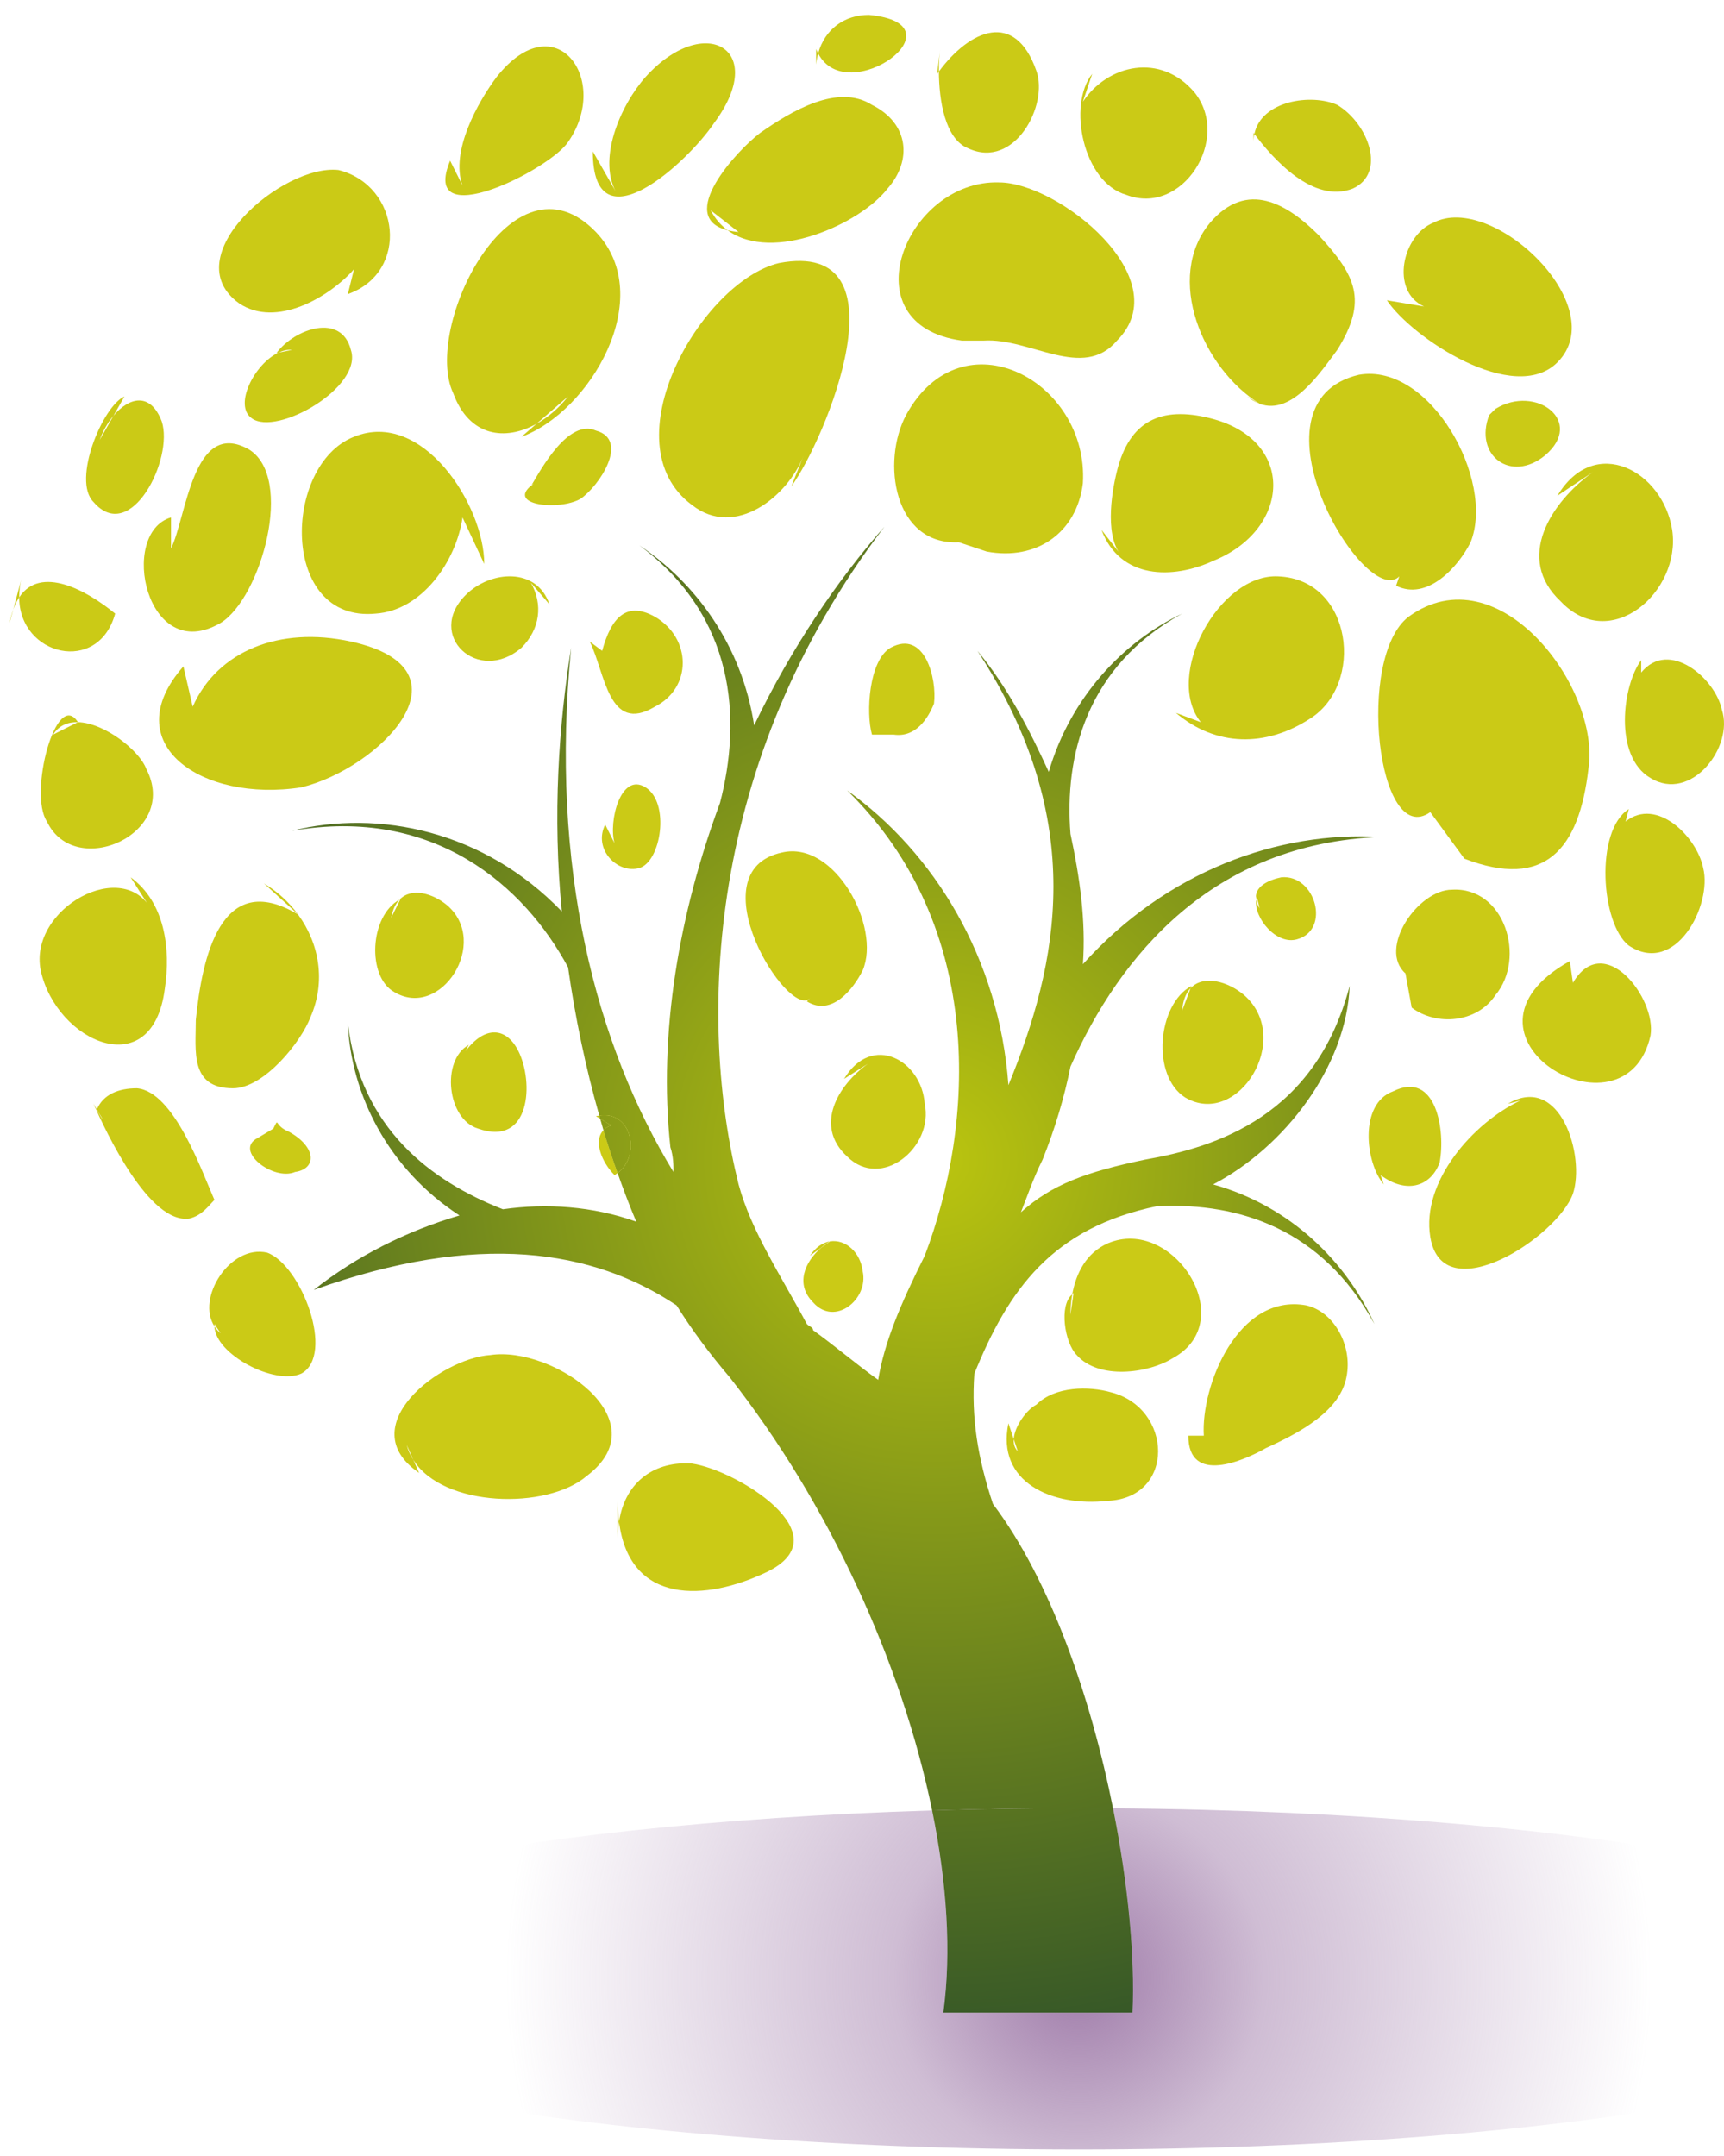 <?xml version="1.0" encoding="utf-8"?>
<!-- Generator: Adobe Illustrator 16.0.0, SVG Export Plug-In . SVG Version: 6.00 Build 0)  -->
<!DOCTYPE svg PUBLIC "-//W3C//DTD SVG 1.1//EN" "http://www.w3.org/Graphics/SVG/1.1/DTD/svg11.dtd">
<svg version="1.1" id="ÍĽ_x2DB_ă_x5F_1" xmlns="http://www.w3.org/2000/svg" xmlns:xlink="http://www.w3.org/1999/xlink" x="0px"
	 y="0px" width="111.179px" height="139px" viewBox="0 0 111.179 139" enable-background="new 0 0 111.179 139"
	 xml:space="preserve">
<g>
	<g>
		<g>
			<radialGradient id="SVGID_1_" cx="69.569" cy="127.596" r="41.898" gradientUnits="userSpaceOnUse">
				<stop  offset="0" style="stop-color:#9F7BA9"/>
				<stop  offset="0.286" style="stop-color:#9F7BA9;stop-opacity:0.5"/>
				<stop  offset="0.882" style="stop-color:#9F7BA9;stop-opacity:0"/>
			</radialGradient>
			<path fill="url(#SVGID_1_)" d="M71.778,116.602c0.979,4.892,1.418,9.608,1.257,13.173h-12.2
				c0.528-3.896,0.234-8.365-0.723-13.037c-27.657,0.854-48.768,5.387-48.768,10.854c0,6.075,26.068,11,58.224,11
				s58.224-4.925,58.224-11C127.793,121.656,102.909,116.821,71.778,116.602z"/>
			<path fill="#CBCA16" d="M7.426,39.565c-1.842-1.507-4.803-3.141-6.188-1.049C1.24,42.295,6.345,43.524,7.426,39.565z"/>
			<path fill="#CBCA16" d="M5.026,46.565l-1.602,0.802C3.806,46.769,4.381,46.549,5.026,46.565c-1.4-2.199-3.201,4.602-2,6.403
				c1.799,3.8,8.604,0.8,6.402-3.402C8.99,48.401,6.752,46.609,5.026,46.565z"/>
			<path fill="#CBCA16" d="M14.229,40.166c2.599-1.6,4.8-9.402,1.799-11.202c-3.601-1.999-3.999,4.401-5,6.402v-2.001
				C7.625,34.366,9.429,42.967,14.229,40.166z"/>
			<path fill="#CBCA16" d="M10.626,63.769c0.401-2.599,0-5.6-2.201-7.201l1.399,2.201c-1.798-3.6-7.999-0.201-7.199,3.8
				C3.626,67.171,9.824,69.969,10.626,63.769z"/>
			<path fill="#CBCA16" d="M10.428,27.165c-0.733-1.909-2.113-1.55-3.111-0.356l-0.888,1.556c0.213-0.584,0.526-1.124,0.888-1.556
				l0.71-1.245c-1.4,0.602-3.4,5.402-1.999,6.802C8.425,35.164,11.228,29.564,10.428,27.165z"/>
			<path fill="#CBCA16" d="M0.857,39.297c0.107-0.306,0.236-0.561,0.381-0.78c0-0.422,0.046-0.868,0.187-1.351L0.857,39.297z"/>
			<path fill="#CBCA16" d="M15.427,19.563c2.401,1.6,5.801-0.4,7.402-2.2l-0.398,1.6c3.998-1.4,3.398-7-0.603-8.001
				C18.227,10.562,11.228,16.563,15.427,19.563z"/>
			<path fill="#CBCA16" d="M12.627,65.769c0,2.001-0.401,4.403,2.398,4.403c2.003,0,4.404-3,5.004-4.602
				c0.988-2.262,0.575-4.719-0.808-6.604C14.228,55.975,13.028,61.771,12.627,65.769z"/>
			<path fill="#CBCA16" d="M22.829,28.164c-4.603,1.802-4.8,12.002,1.398,11.401c3.001-0.199,5.201-3.399,5.6-6.201l1.401,3.001
				C31.229,32.565,27.229,26.365,22.829,28.164z"/>
			<path fill="#CBCA16" d="M12.226,78.569c0.803-0.199,1.203-0.8,1.604-1.198c-0.802-1.802-2.603-7-5.004-7.2
				c-1.185,0-2.168,0.394-2.58,1.364l0.379,0.634c-0.197-0.199-0.197-0.398-0.401-0.6c0.005-0.014,0.017-0.021,0.022-0.035
				l-0.219-0.367C6.827,72.97,9.627,78.971,12.226,78.569z"/>
			<path fill="#CBCA16" d="M17.028,56.968l2.187,1.989C18.641,58.178,17.906,57.494,17.028,56.968z"/>
			<path fill="#CBCA16" d="M16.227,26.965c1.602,1.199,7.201-2.001,6.401-4.401c-0.6-2.4-3.6-1.401-4.8,0.199l0.133-0.026
				c0.289-0.133,0.583-0.205,0.868-0.173l-0.868,0.173C16.423,23.446,15.049,26.122,16.227,26.965z"/>
			<path fill="#CBCA16" d="M36.632,9.161c2.8-4-0.8-9.001-4.604-4.199c-1.198,1.6-3.001,4.8-2.201,7l-0.8-1.6
				C27.027,15.163,35.43,10.962,36.632,9.161z"/>
			<polygon fill="#CBCA16" points="19.215,58.957 19.222,58.966 19.229,58.969 			"/>
			<path fill="#CBCA16" d="M22.628,41.366c-4.599-1-8.601,0.601-10.201,4.201l-0.6-2.599c-4.401,4.999,1.201,8.799,7.603,7.8
				C24.429,49.566,30.83,43.167,22.628,41.366z"/>
			<path fill="#CBCA16" d="M18.628,72.97c-1-0.401-0.599-0.999-1-0.199L16.63,73.37c-1.604,0.8,0.998,2.803,2.398,2.199
				C20.431,75.37,20.431,73.969,18.628,72.97z"/>
			<path fill="#CBCA16" d="M17.229,80.77c-2.391-0.55-4.601,2.944-3.395,4.757c-0.001-0.052-0.01-0.104-0.004-0.155l0.398,0.599
				c-0.163-0.13-0.287-0.283-0.394-0.444c0.029,1.768,3.845,3.823,5.595,3.043C21.629,87.372,19.43,81.57,17.229,80.77z"/>
			<path fill="#CBCA16" d="M50.432,54.969c-5.6,1.199,0.401,10.799,1.8,9.4l-0.2,0.199c1.602,1,3-0.8,3.603-2
				C56.834,59.768,53.833,54.168,50.432,54.969z"/>
			<path fill="#CBCA16" d="M83.638,60.569c2.201-0.601,1.197-4.2-1.004-4.001c-0.829,0.167-1.781,0.614-1.628,1.445
				c0.01-0.082,0.005-0.169,0.031-0.246l0.197,0.8c-0.136-0.204-0.197-0.384-0.228-0.555C80.863,59.221,82.327,60.942,83.638,60.569
				z"/>
			<path fill="#CBCA16" d="M76.434,70.768c3.4,2.003,7.001-3.799,3.803-6.6c-1.038-0.888-2.624-1.334-3.458-0.45l-0.545,1.452
				c0.052-0.674,0.253-1.143,0.545-1.452l0.056-0.148C74.633,64.77,74.234,69.369,76.434,70.768z"/>
			<path fill="#CBCA16" d="M59.634,71.169c-0.199-2.8-3.402-4.599-5.201-1.601l1.541-0.98c-1.937,1.382-3.5,4.003-1.341,5.984
				C56.834,76.769,60.232,73.969,59.634,71.169z"/>
			<path fill="#CBCA16" d="M38.431,27.764c-1.762-0.782-3.526,2.459-4.161,3.532c0.054-0.044,0.098-0.085,0.163-0.131l-0.204,0.201
				c0.012-0.021,0.028-0.047,0.041-0.069c-1.591,1.291,1.806,1.643,3.16,0.871C38.628,31.365,40.631,28.365,38.431,27.764z"/>
			<path fill="#CBCA16" d="M52.433,83.973c1.4,1.597,3.6-0.202,3.201-2c-0.14-1.23-1.115-2.084-2.103-1.93l-0.579,0.414
				C51.902,81.369,51.27,82.806,52.433,83.973z"/>
			<path fill="#CBCA16" d="M81.635,93.373c2.201-0.999,4.803-2.398,5.201-4.602c0.398-2-0.8-4.199-2.602-4.602
				c-4.4-0.797-6.798,5.204-6.601,8.404h-0.998C76.636,95.771,80.236,94.173,81.635,93.373z"/>
			<path fill="#CBCA16" d="M66.833,90.573c-0.594,0.299-1.407,1.367-1.458,2.226l0.259,0.775c-0.206-0.206-0.277-0.478-0.259-0.775
				l-0.343-1.027c-0.798,3.802,2.802,5.402,6.403,5.003c4.399-0.201,4.198-6.001,0.2-7.003
				C70.235,89.373,68.034,89.373,66.833,90.573z"/>
			<path fill="#CBCA16" d="M71.436,80.171c-1.369,0.608-2.042,1.908-2.288,3.288c0.031-0.025,0.052-0.065,0.086-0.086l-0.201,1.4
				c0-0.433,0.037-0.877,0.115-1.314c-0.874,0.709-0.485,3.143,0.288,3.913c1.398,1.6,4.599,1.199,6.198,0.201
				C80.035,85.171,75.634,78.37,71.436,80.171z"/>
			<path fill="#CBCA16" d="M38.431,71.971l0.272,0.163c-0.019-0.065-0.037-0.131-0.055-0.197
				C38.576,71.948,38.507,71.952,38.431,71.971z"/>
			<path fill="#CBCA16" d="M37.831,95.175c4.8-3.604-2.203-8.404-6.201-7.803c-3.201,0.201-9.002,4.601-4.603,7.601l-0.377-0.85
				c-0.182-0.293-0.335-0.604-0.422-0.951l0.422,0.951C28.561,97.211,35.274,97.364,37.831,95.175z"/>
			<path fill="#CBCA16" d="M39.831,99.173c0-0.375,0.037-0.72,0.088-1.052c-0.053-0.417-0.088-0.859-0.088-1.346V99.173z"/>
			<path fill="#CBCA16" d="M49.432,101.372c5.001-2.4-1.999-6.599-4.803-7.001c-2.312-0.176-4.297,1.078-4.71,3.75
				C40.606,103.525,45.534,103.23,49.432,101.372z"/>
			<path fill="#CBCA16" d="M39.631,75.771c0.071-0.039,0.131-0.088,0.195-0.134c-0.323-0.912-0.63-1.831-0.91-2.76
				C38.254,73.546,38.792,74.935,39.631,75.771z"/>
			<path fill="#CBCA16" d="M30.83,72.771c3.398,1.198,3.603-3,2.599-5c-0.802-1.602-2.2-1.602-3.4,0l0.2-0.4
				C28.429,68.369,28.83,72.17,30.83,72.771z"/>
			<path fill="#CBCA16" d="M52.231,80.972l0.721-0.516c0.177-0.154,0.366-0.292,0.561-0.413
				C53.061,80.12,52.607,80.409,52.231,80.972z"/>
			<path fill="#CBCA16" d="M53.633,79.97c-0.04,0.023-0.08,0.049-0.119,0.074c0.006-0.001,0.012,0,0.018-0.001L53.633,79.97z"/>
			<path fill="#CBCA16" d="M25.764,58.008c0.022-0.012,0.042-0.029,0.065-0.041l-0.599,1.202
				C25.326,58.64,25.516,58.264,25.764,58.008c-1.936,1.059-2.114,4.973-0.336,5.96c3.001,1.8,6.202-3.2,3.402-5.6
				C27.917,57.608,26.545,57.198,25.764,58.008z"/>
			<path fill="#CBCA16" d="M0.857,39.297c-0.091,0.259-0.172,0.541-0.232,0.869L0.857,39.297z"/>
			<path fill="#CBCA16" d="M81.438,26.166c-0.066-0.038-0.128-0.086-0.193-0.126c-0.022-0.008-0.044-0.021-0.067-0.03L81.438,26.166
				z"/>
			<path fill="#CBCA16" d="M84.438,46.366c3.601-2.201,2.797-9.001-2.003-9.201c-3.8-0.201-7.399,6.399-4.998,9.4l-1.602-0.598
				C78.434,48.167,81.635,48.167,84.438,46.366z"/>
			<path fill="#CBCA16" d="M90.238,37.166l-0.204,0.601c2.003,1,4.003-1.2,4.803-2.801c1.601-4-2.599-11.601-7.201-10.801
				C80.035,25.963,88.038,39.366,90.238,37.166z"/>
			<path fill="#CBCA16" d="M102.727,30.439c-2.726,1.96-5.033,5.565-2.089,8.328c3.201,3.399,7.8-0.602,7.199-4.602
				c-0.596-3.801-4.999-6.2-7.4-2.201L102.727,30.439z"/>
			<path fill="#CBCA16" d="M80.835,8.563v0.598c0-0.185,0.022-0.357,0.058-0.522C80.874,8.614,80.853,8.587,80.835,8.563z"/>
			<path fill="#CBCA16" d="M78.233,36.166c5.003-2.001,5.404-7.801-0.198-9.201c-3.198-0.8-5.201,0.199-6.001,3.399
				c-0.398,1.6-0.8,4.401,0.401,5.601l-1.402-1.8C72.235,37.365,75.634,37.365,78.233,36.166z"/>
			<path fill="#CBCA16" d="M87.234,12.162c2.204-1,1.003-4.201-0.997-5.4c-1.671-0.743-4.894-0.275-5.345,1.877
				C82.114,10.253,84.674,13.147,87.234,12.162z"/>
			<path fill="#CBCA16" d="M38.431,14.963c-5.402-5.6-11.202,6.2-9.199,10.401c1.025,2.784,3.337,3.093,5.366,1.962l2.034-1.763
				c-0.588,0.75-1.293,1.35-2.034,1.763l-0.967,0.838C38.032,26.564,42.431,19.164,38.431,14.963z"/>
			<path fill="#CBCA16" d="M100.437,23.364c3.6-3.602-4.2-11.003-8.001-9.002c-2,0.8-2.8,4.401-0.599,5.4l-2.398-0.4
				C91.037,21.764,97.637,26.166,100.437,23.364z"/>
			<path fill="#CBCA16" d="M92.837,74.971c0.398-2.001-0.2-6.001-3-4.601c-2.201,0.798-1.799,4.601-0.6,6l-0.2-0.599
				C90.637,76.969,92.238,76.571,92.837,74.971z"/>
			<path fill="#CBCA16" d="M105.839,43.366v-0.8c-1.2,1.6-1.803,6.2,0.602,7.601c2.6,1.6,5.399-2,4.6-4.401
				C110.637,43.767,107.637,41.165,105.839,43.366z"/>
			<path fill="#CBCA16" d="M90.838,39.766c-3.402,2.601-1.999,15.001,1.4,12.601l2.2,3.001c5.198,2,7.397-0.601,8-5.802
				C103.236,44.366,96.638,35.565,90.838,39.766z"/>
			<path fill="#CBCA16" d="M101.438,76.969c0.8-2.398-0.8-7.8-4.199-5.8l0.8-0.201c-3,1.401-6.399,5.204-5.8,8.801
				C93.038,84.572,100.437,79.769,101.438,76.969z"/>
			<path fill="#CBCA16" d="M99.637,29.365c2.601-2.201-0.601-4.601-3.199-3l-0.402,0.398C95.038,29.365,97.439,31.165,99.637,29.365
				z"/>
			<path fill="#CBCA16" d="M106.44,66.77c0.398-2.4-3.003-6.801-5.003-3.399l-0.201-1.402C92.637,66.77,104.836,73.969,106.44,66.77
				z"/>
			<path fill="#CBCA16" d="M90.637,62.768l0.4,2.201c1.6,1.2,4.201,1,5.4-0.801c1.999-2.398,0.601-6.999-2.801-6.8
				C91.438,57.368,88.839,61.17,90.637,62.768z"/>
			<path fill="#CBCA16" d="M109.837,55.969c-0.396-2.001-2.998-4.602-5.001-3l0.201-0.8c-2.199,1.399-1.801,7.4,0,8.8
				C108.038,62.969,110.439,58.369,109.837,55.969z"/>
			<path fill="#CBCA16" d="M62.033,21.963h1.4c3.001-0.199,6.4,2.601,8.601,0c4.001-4-3.801-10.2-7.6-10.2
				C58.431,11.564,54.633,20.964,62.033,21.963z"/>
			<path fill="#CBCA16" d="M57.433,41.766c-1.4,0.8-1.601,4.202-1.201,5.602h1.399c1.402,0.201,2.2-1.001,2.602-2
				C60.434,43.767,59.634,40.567,57.433,41.766z"/>
			<path fill="#CBCA16" d="M63.632,35.565c3.201,0.601,5.804-1.2,6.202-4.401c0.401-6.601-7.801-11-11.403-4.401
				c-1.597,3-0.8,8.401,3.402,8.202L63.632,35.565z"/>
			<path fill="#CBCA16" d="M60.631,3.16l-0.197,1.602c0.037-0.052,0.077-0.1,0.115-0.151C60.546,4.02,60.583,3.505,60.631,3.16z"/>
			<path fill="#CBCA16" d="M62.434,9.563c3,1.399,5.199-2.801,4.399-5c-1.374-3.927-4.286-2.647-6.285,0.048
				C60.555,6.423,60.925,8.959,62.434,9.563z"/>
			<path fill="#CBCA16" d="M46.923,14.847c-0.432-0.319-0.805-0.739-1.091-1.285l1.798,1.401
				C47.362,14.94,47.132,14.898,46.923,14.847c2.895,2.139,8.57-0.421,10.312-2.685c1.597-1.799,1.399-4.201-1.004-5.4
				c-2.2-1.401-5.198,0.401-7.201,1.802C47.525,9.692,43.541,14.012,46.923,14.847z"/>
			<path fill="#CBCA16" d="M50.232,16.963c-4.999,1.2-11.002,11.603-5.604,15.602c2.804,2.201,6.204-0.601,7.201-3.2l-0.797,2
				C53.229,28.365,58.635,15.362,50.232,16.963z"/>
			<path fill="#CBCA16" d="M56.032,0.96c-1.571,0-2.841,0.918-3.271,2.485C54.629,7.077,62.277,1.547,56.032,0.96z"/>
			<path fill="#CBCA16" d="M52.63,3.16v1.002c0.025-0.252,0.07-0.491,0.132-0.717C52.715,3.354,52.669,3.263,52.63,3.16z"/>
			<path fill="#CBCA16" d="M42.232,39.766c-1.802-1-2.801,0-3.4,2.201l-0.8-0.601c0.997,2,1.198,6.001,4.2,4.201
				C44.629,44.366,44.629,41.165,42.232,39.766z"/>
			<path fill="#CBCA16" d="M72.634,12.563c3.6,1.399,6.801-3.602,4.401-6.602c-2.198-2.599-5.6-1.799-7.201,0.601l0.602-1.801
				C68.836,6.762,69.834,11.764,72.634,12.563z"/>
			<path fill="#CBCA16" d="M46.03,7.961c3.6-4.801-0.598-7.201-4.398-2.999c-1.603,1.799-3.201,5.4-1.801,7.601l-1.602-2.801
				C38.229,16.163,44.432,10.363,46.03,7.961z"/>
			<path fill="#CBCA16" d="M30.028,38.367c-2.6,2.599,0.802,5.799,3.603,3.399c1.197-1.198,1.4-2.8,0.598-4.199l1.201,1.399
				C34.63,36.566,31.63,36.766,30.028,38.367z"/>
			<path fill="#CBCA16" d="M41.23,55.969c1.4-0.401,2-4.202,0.401-5.201c-1.603-0.999-2.401,2.201-2.001,3.6l-0.602-1.2
				C38.229,54.767,39.831,56.369,41.23,55.969z"/>
			<path fill="#CBCA16" d="M81.177,26.009l-0.744-0.446C80.684,25.772,80.932,25.91,81.177,26.009z"/>
			<path fill="#CBCA16" d="M81.244,26.04c2.079,0.766,3.93-2.058,4.993-3.475c2-3.202,1.198-4.8-1.2-7.402
				c-2.001-2-4.604-3.598-7.002-0.8C75.087,17.901,77.549,23.75,81.244,26.04z"/>
			<radialGradient id="SVGID_2_" cx="60.211" cy="74.791" r="67.482" gradientUnits="userSpaceOnUse">
				<stop  offset="0" style="stop-color:#BBC50F"/>
				<stop  offset="1" style="stop-color:#1D432C"/>
			</radialGradient>
			<path fill="url(#SVGID_2_)" d="M39.432,72.568l-0.729-0.435c0.071,0.248,0.139,0.497,0.213,0.744
				C39.045,72.747,39.203,72.634,39.432,72.568z"/>
			<radialGradient id="SVGID_3_" cx="60.211" cy="74.79" r="67.482" gradientUnits="userSpaceOnUse">
				<stop  offset="0" style="stop-color:#BBC50F"/>
				<stop  offset="1" style="stop-color:#1D432C"/>
			</radialGradient>
			<path fill="url(#SVGID_3_)" d="M71.778,116.602c-1.438-7.184-4.056-14.75-7.745-19.629c-0.998-3-1.399-5.603-1.198-8.402
				c2.197-5.399,4.999-9.397,11.798-10.801h0.204c4.997-0.198,10.399,1.403,13.799,7.603c-1.8-4.001-5.399-7.603-10.402-9.002
				c4.602-2.401,8.603-7.6,8.804-12.8c-2.202,8.401-8.604,10.399-13.202,11.202c-3.801,0.797-6.001,1.598-7.999,3.396
				c0.398-0.998,0.8-2.198,1.398-3.396c0.8-2.001,1.4-4.004,1.799-6.001c3.202-7.202,9.2-14.403,20.004-14.803
				c-6.603-0.4-13.802,2.201-19.203,8.202c0.2-2.8-0.201-5.601-0.801-8.401c-0.398-5.002,1.001-10.801,7.2-14.203
				c-3.798,1.8-7.2,5.402-8.601,10.203c-1.198-2.603-2.601-5.402-4.598-7.802c7.2,11.001,5.198,20.202,1.997,28.002
				c-0.598-8.2-4.8-15-10.399-19.002c8.999,8.801,8.202,21.602,5.001,30.005c-1.602,3.197-2.603,5.601-3.001,8
				c-1.4-0.998-2.8-2.201-4.2-3.201c0-0.201-0.201-0.201-0.401-0.398c-1.6-3.001-3.6-6.001-4.401-9.002
				c-2.599-10.401-2.197-27.203,9.401-42.404c-3,3.399-5.998,7.8-8.399,12.802c-0.8-5.201-3.8-9.201-7.401-11.604
				c6.202,4.602,6.602,11.202,5.201,16.603c-2.6,7.002-4.001,14.804-3.201,22.202c0.2,0.603,0.2,1.199,0.2,1.6
				c-5-8.199-8.001-19.6-6.6-33.803c-0.802,5.002-1.203,10.801-0.601,17.003c-5.002-5.201-11.802-6.601-17.401-5.201
				c9.201-1.599,15.001,3.601,17.803,8.801c0.458,3.215,1.124,6.428,2.016,9.568c2.125-0.329,2.676,2.605,1.178,3.7
				c0.374,1.057,0.769,2.105,1.204,3.135c-2.8-1.002-5.8-1.2-8.6-0.8c-4.601-1.799-9.202-5.201-9.999-12.002
				c0.197,4.601,2.599,9.4,7.199,12.401c-3.402,1-6.601,2.602-9.4,4.801c10.601-3.801,18-2.599,23.402,0.998
				c0.997,1.602,2.2,3.203,3.399,4.602c6.431,8.172,11.142,18.493,13.081,27.966c3.079-0.095,6.235-0.146,9.457-0.146
				C70.31,116.591,71.044,116.596,71.778,116.602z"/>
			<radialGradient id="SVGID_4_" cx="69.569" cy="127.591" r="41.895" gradientUnits="userSpaceOnUse">
				<stop  offset="0" style="stop-color:#9F7BA9"/>
				<stop  offset="0.286" style="stop-color:#9F7BA9;stop-opacity:0.5"/>
				<stop  offset="0.882" style="stop-color:#9F7BA9;stop-opacity:0"/>
			</radialGradient>
			<path fill="url(#SVGID_4_)" d="M60.835,129.774h12.2c0.161-3.564-0.277-8.281-1.257-13.173c-0.734-0.005-1.468-0.011-2.209-0.011
				c-3.221,0-6.377,0.052-9.457,0.146C61.069,121.409,61.363,125.878,60.835,129.774z"/>
			<radialGradient id="SVGID_5_" cx="60.211" cy="74.79" r="67.482" gradientUnits="userSpaceOnUse">
				<stop  offset="0" style="stop-color:#BBC50F"/>
				<stop  offset="1" style="stop-color:#1D432C"/>
			</radialGradient>
			<path fill="url(#SVGID_5_)" d="M60.835,129.774h12.2c0.161-3.564-0.277-8.281-1.257-13.173c-0.734-0.005-1.468-0.011-2.209-0.011
				c-3.221,0-6.377,0.052-9.457,0.146C61.069,121.409,61.363,125.878,60.835,129.774z"/>
			<path fill="#CBCA16" d="M38.648,71.937c0.019,0.065,0.037,0.131,0.055,0.197l0.729,0.435c-0.229,0.065-0.387,0.178-0.516,0.309
				c0.279,0.929,0.587,1.848,0.91,2.76C41.324,74.542,40.772,71.608,38.648,71.937z"/>
			<radialGradient id="SVGID_6_" cx="60.21" cy="74.79" r="67.48" gradientUnits="userSpaceOnUse">
				<stop  offset="0" style="stop-color:#BBC50F"/>
				<stop  offset="1" style="stop-color:#1D432C"/>
			</radialGradient>
			<path fill="url(#SVGID_6_)" d="M38.648,71.937c0.019,0.065,0.037,0.131,0.055,0.197l0.729,0.435
				c-0.229,0.065-0.387,0.178-0.516,0.309c0.279,0.929,0.587,1.848,0.91,2.76C41.324,74.542,40.772,71.608,38.648,71.937z"/>
		</g>
	</g>
</g>
</svg>
